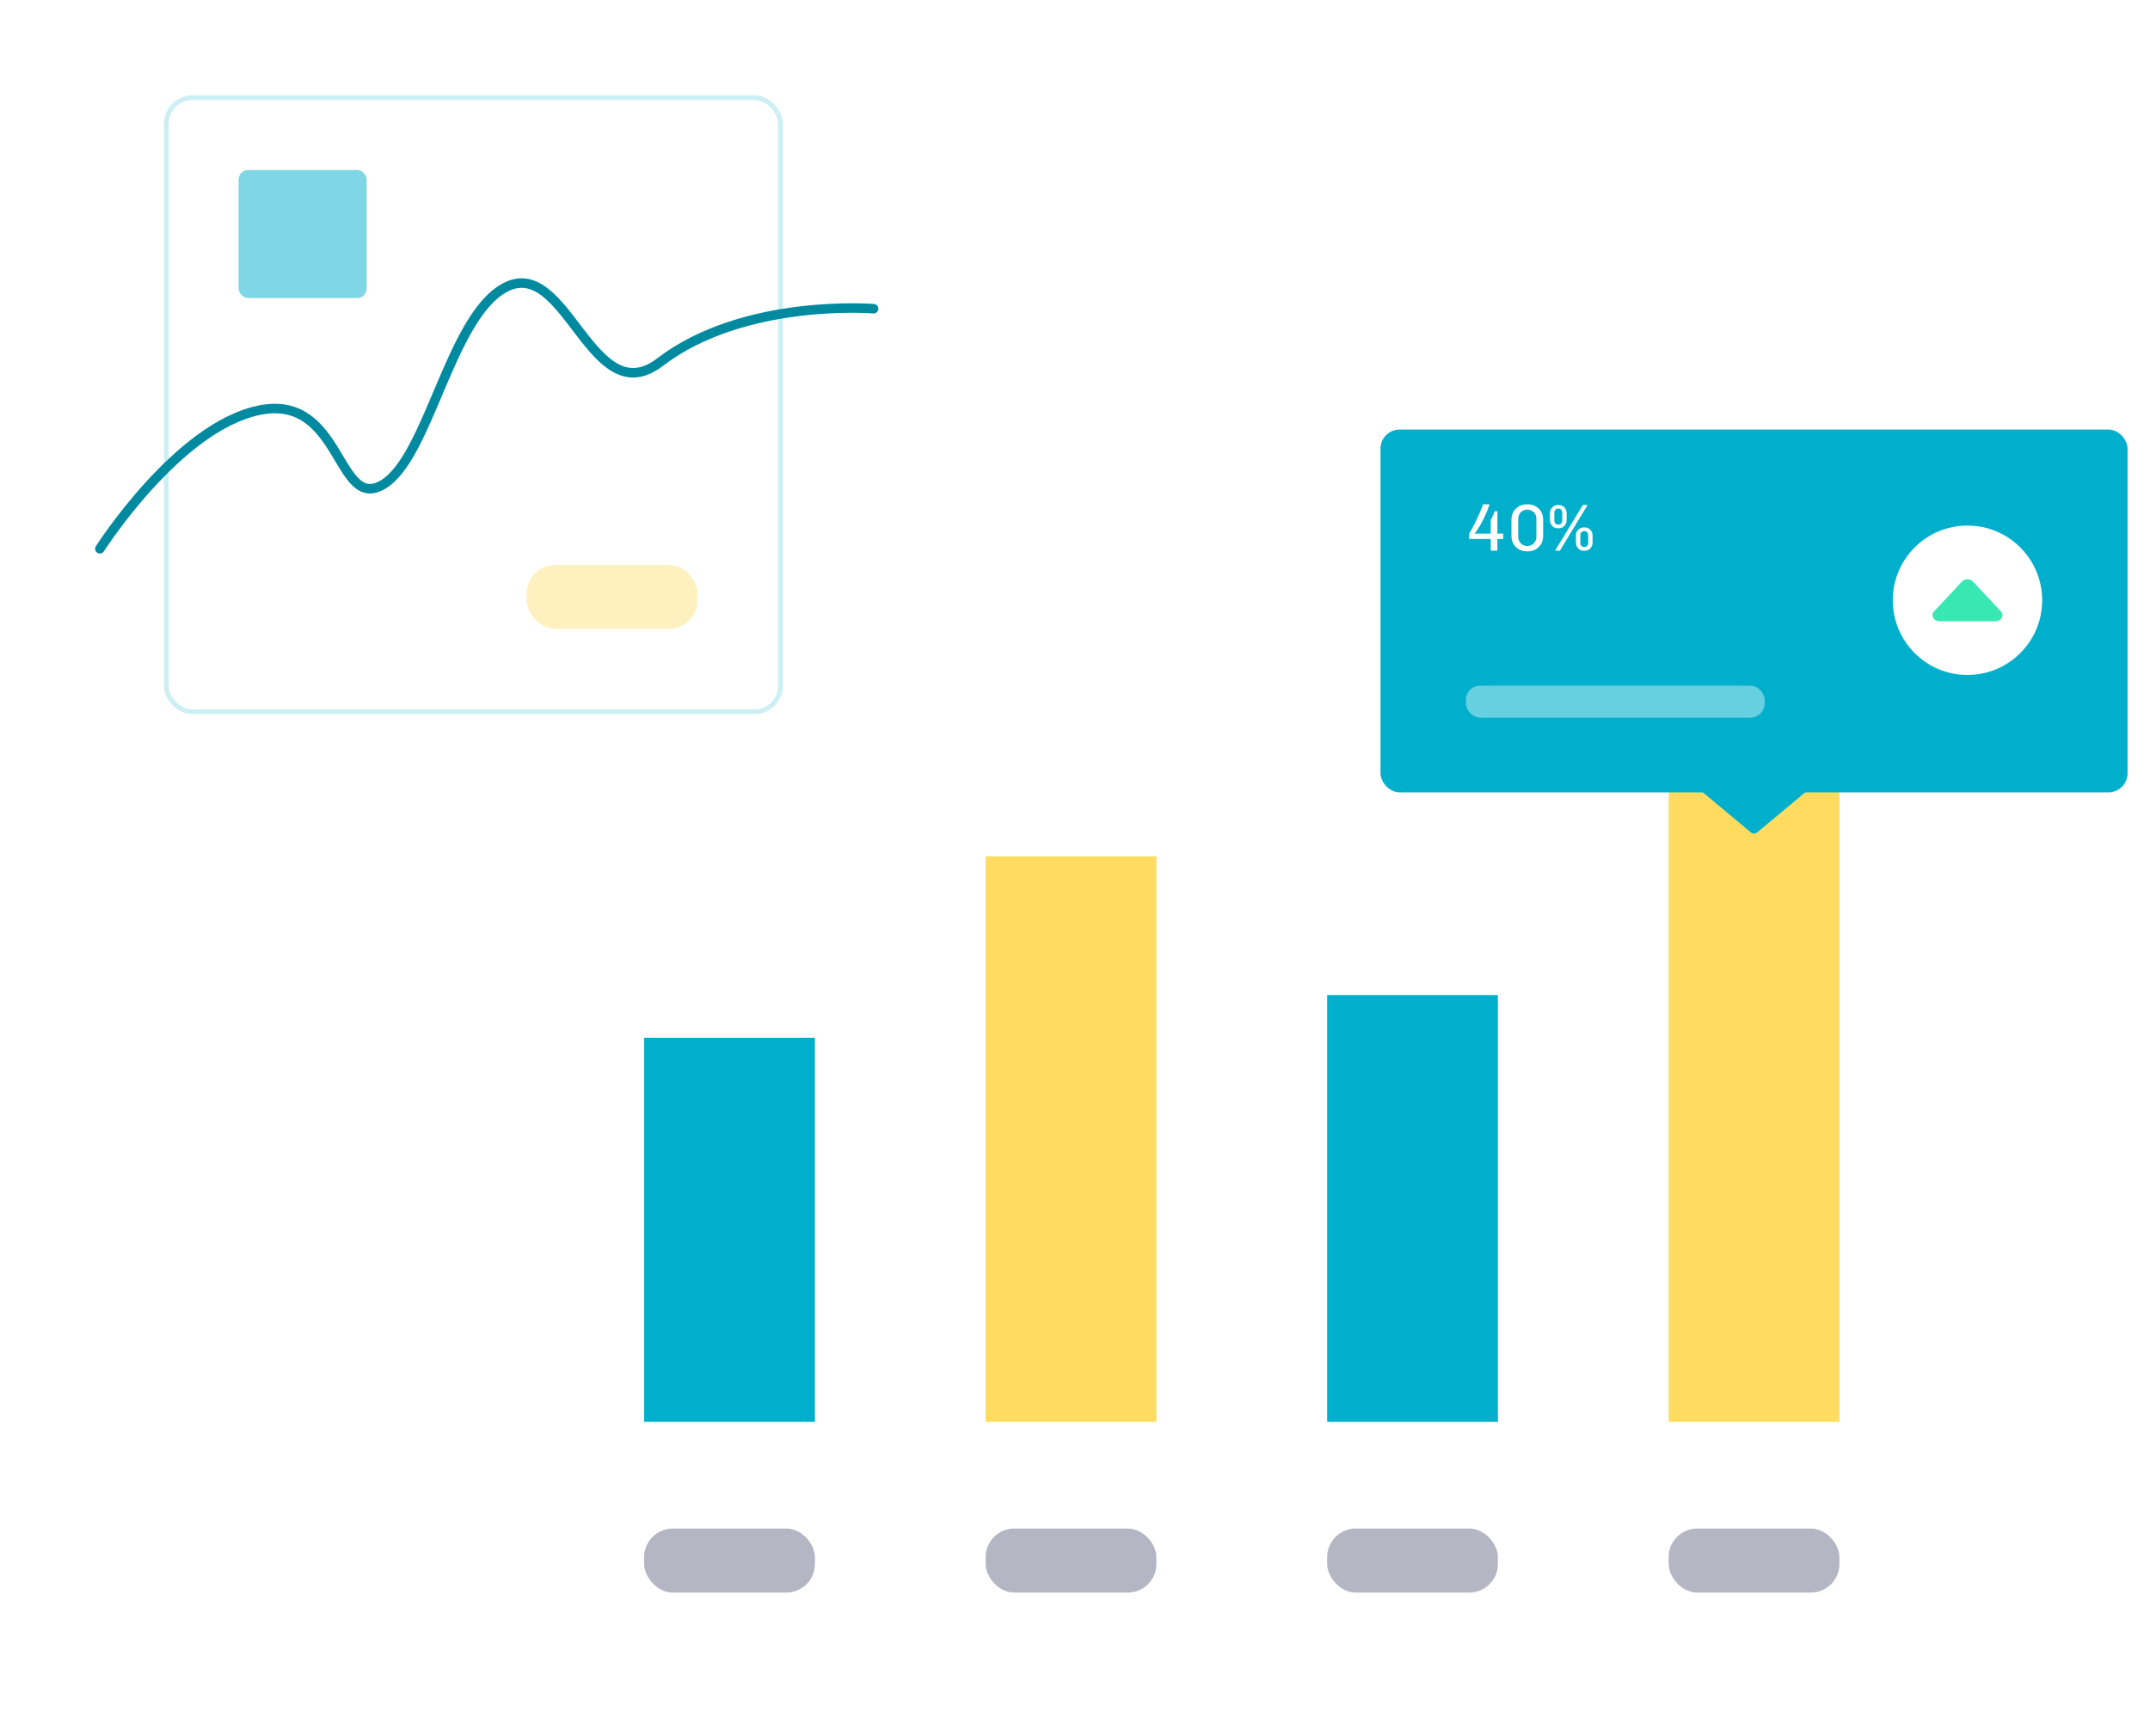 <svg width="452" height="365" viewBox="0 0 452 365" fill="none" xmlns="http://www.w3.org/2000/svg">
<rect x="70.36" y="76.863" width="381.409" height="287.179" rx="6" fill="url(#paint0_linear_0_334)"/>
<rect x="207.218" y="321.413" width="35.897" height="13.461" rx="6" fill="#B4B6C4"/>
<rect x="279.013" y="321.413" width="35.897" height="13.461" rx="6" fill="#B4B6C4"/>
<rect x="350.807" y="321.413" width="35.897" height="13.461" rx="6" fill="#B4B6C4"/>
<rect x="135.424" y="321.413" width="35.897" height="13.461" rx="6" fill="#B4B6C4"/>
<rect x="135.424" y="218.211" width="35.897" height="80.769" fill="#00AFCC"/>
<rect x="279.013" y="209.237" width="35.897" height="89.743" fill="#00AFCC"/>
<rect x="350.808" y="164.364" width="35.897" height="134.615" fill="#FFDC60"/>
<rect x="207.219" y="180.068" width="35.897" height="118.91" fill="#FFDC60"/>
<path d="M369.396 175.048C369.025 175.357 368.487 175.357 368.116 175.048L346.077 156.682C344.64 155.485 345.487 153.146 347.357 153.146L390.155 153.146C392.026 153.146 392.872 155.485 391.435 156.682L369.396 175.048Z" fill="#00AFCC"/>
<rect x="290.23" y="90.325" width="157.051" height="76.282" rx="4" fill="#00AFCC"/>
<rect opacity="0.4" x="308.179" y="144.172" width="62.82" height="6.731" rx="3" fill="white"/>
<path d="M313.401 115.787V113.337H308.865V112.189C308.986 112.002 309.145 111.736 309.341 111.391C309.537 111.046 309.747 110.649 309.971 110.201C310.204 109.753 310.433 109.286 310.657 108.801C310.881 108.306 311.091 107.821 311.287 107.345C311.492 106.869 311.66 106.435 311.791 106.043H313.135C313.023 106.463 312.869 106.916 312.673 107.401C312.477 107.877 312.262 108.358 312.029 108.843C311.805 109.319 311.567 109.776 311.315 110.215C311.072 110.654 310.839 111.046 310.615 111.391C310.391 111.727 310.185 111.998 309.999 112.203H313.401V109.333C313.466 109.23 313.536 109.1 313.611 108.941C313.695 108.773 313.774 108.605 313.849 108.437C313.933 108.26 314.007 108.092 314.073 107.933C314.147 107.765 314.199 107.62 314.227 107.499H314.801V112.203H316.019V113.337H314.801V115.787H313.401ZM320.964 115.927C320.367 115.927 319.825 115.792 319.34 115.521C318.855 115.241 318.467 114.858 318.178 114.373C317.898 113.888 317.758 113.328 317.758 112.693V109.277C317.758 108.642 317.898 108.082 318.178 107.597C318.467 107.112 318.855 106.734 319.34 106.463C319.825 106.183 320.367 106.043 320.964 106.043H321.23C321.837 106.043 322.378 106.183 322.854 106.463C323.339 106.734 323.722 107.112 324.002 107.597C324.282 108.082 324.422 108.642 324.422 109.277V112.693C324.422 113.328 324.282 113.888 324.002 114.373C323.722 114.858 323.339 115.241 322.854 115.521C322.378 115.792 321.837 115.927 321.23 115.927H320.964ZM321.09 114.807C321.454 114.807 321.781 114.723 322.07 114.555C322.359 114.378 322.583 114.144 322.742 113.855C322.91 113.566 322.994 113.239 322.994 112.875V109.095C322.994 108.722 322.91 108.39 322.742 108.101C322.583 107.812 322.359 107.583 322.07 107.415C321.781 107.247 321.454 107.163 321.09 107.163C320.726 107.163 320.399 107.247 320.11 107.415C319.83 107.583 319.606 107.812 319.438 108.101C319.27 108.39 319.186 108.722 319.186 109.095V112.875C319.186 113.239 319.27 113.566 319.438 113.855C319.606 114.144 319.83 114.378 320.11 114.555C320.399 114.723 320.726 114.807 321.09 114.807ZM326.931 115.787L332.769 106.183H333.763L327.939 115.787H326.931ZM327.533 111.083C327.207 111.083 326.917 111.008 326.665 110.859C326.413 110.7 326.213 110.49 326.063 110.229C325.923 109.968 325.853 109.683 325.853 109.375V107.877C325.853 107.569 325.923 107.289 326.063 107.037C326.213 106.776 326.413 106.57 326.665 106.421C326.917 106.262 327.207 106.183 327.533 106.183H327.659C328.005 106.183 328.299 106.262 328.541 106.421C328.793 106.57 328.989 106.776 329.129 107.037C329.279 107.289 329.353 107.569 329.353 107.877V109.375C329.353 109.683 329.279 109.968 329.129 110.229C328.989 110.49 328.793 110.7 328.541 110.859C328.299 111.008 328.009 111.083 327.673 111.083H327.533ZM327.603 110.313C327.874 110.313 328.079 110.234 328.219 110.075C328.359 109.916 328.429 109.716 328.429 109.473V107.779C328.429 107.546 328.359 107.35 328.219 107.191C328.079 107.032 327.874 106.953 327.603 106.953C327.351 106.953 327.151 107.032 327.001 107.191C326.852 107.35 326.777 107.546 326.777 107.779V109.473C326.777 109.716 326.852 109.916 327.001 110.075C327.151 110.234 327.351 110.313 327.603 110.313ZM332.993 115.801C332.667 115.801 332.377 115.726 332.125 115.577C331.873 115.418 331.673 115.208 331.523 114.947C331.383 114.686 331.313 114.401 331.313 114.093V112.595C331.313 112.287 331.383 112.007 331.523 111.755C331.673 111.494 331.873 111.288 332.125 111.139C332.377 110.98 332.667 110.901 332.993 110.901H333.119C333.465 110.901 333.759 110.98 334.001 111.139C334.253 111.288 334.449 111.494 334.589 111.755C334.739 112.007 334.813 112.287 334.813 112.595V114.093C334.813 114.401 334.739 114.686 334.589 114.947C334.449 115.208 334.253 115.418 334.001 115.577C333.759 115.726 333.469 115.801 333.133 115.801H332.993ZM333.063 115.031C333.334 115.031 333.539 114.952 333.679 114.793C333.819 114.625 333.889 114.424 333.889 114.191V112.497C333.889 112.264 333.819 112.068 333.679 111.909C333.539 111.75 333.334 111.671 333.063 111.671C332.811 111.671 332.611 111.75 332.461 111.909C332.312 112.068 332.237 112.264 332.237 112.497V114.191C332.237 114.424 332.312 114.625 332.461 114.793C332.611 114.952 332.811 115.031 333.063 115.031Z" fill="white"/>
<circle cx="413.628" cy="126.221" r="15.705" fill="white"/>
<path d="M414.779 122.279C414.187 121.645 413.068 121.645 412.475 122.279L406.598 128.555C405.815 129.392 406.504 130.638 407.75 130.638L419.505 130.638C420.751 130.638 421.44 129.392 420.657 128.555L414.779 122.279Z" fill="#38E7B2"/>
<g filter="url(#filter0_d_0_334)">
<rect x="34.462" y="14.042" width="130.128" height="130.128" rx="6" fill="white"/>
<rect x="34.962" y="14.542" width="129.128" height="129.128" rx="5.5" stroke="#00AFCC" stroke-opacity="0.2"/>
<path d="M21 109.394C21 109.394 37.416 83.625 54.654 80.227C71.892 76.83 70.779 101.541 80.455 95.932C90.13 90.323 94.615 60.499 106.256 54.426C119.157 47.695 124.379 81.168 138.788 70.131C156.363 56.67 183.66 58.913 183.66 58.913" stroke="#008AA0" stroke-width="2" stroke-linecap="round" stroke-linejoin="round"/>
<rect opacity="0.5" x="50.166" y="29.746" width="26.923" height="26.923" rx="2" fill="#00AFCC"/>
<rect opacity="0.4" x="110.743" y="112.76" width="35.897" height="13.461" rx="6" fill="#FFDC60"/>
</g>
<defs>
<filter id="filter0_d_0_334" x="-0" y="0.042" width="204.66" height="170.128" filterUnits="userSpaceOnUse" color-interpolation-filters="sRGB">
<feFlood flood-opacity="0" result="BackgroundImageFix"/>
<feColorMatrix in="SourceAlpha" type="matrix" values="0 0 0 0 0 0 0 0 0 0 0 0 0 0 0 0 0 0 127 0" result="hardAlpha"/>
<feOffset dy="6"/>
<feGaussianBlur stdDeviation="10"/>
<feColorMatrix type="matrix" values="0 0 0 0 0.11 0 0 0 0 0.141 0 0 0 0 0.412 0 0 0 0.05 0"/>
<feBlend mode="normal" in2="BackgroundImageFix" result="effect1_dropShadow_0_334"/>
<feBlend mode="normal" in="SourceGraphic" in2="effect1_dropShadow_0_334" result="shape"/>
</filter>
<linearGradient id="paint0_linear_0_334" x1="261.064" y1="76.863" x2="261.064" y2="364.042" gradientUnits="userSpaceOnUse">
<stop stop-color="white"/>
<stop offset="1" stop-color="white" stop-opacity="0.47"/>
</linearGradient>
</defs>
</svg>
